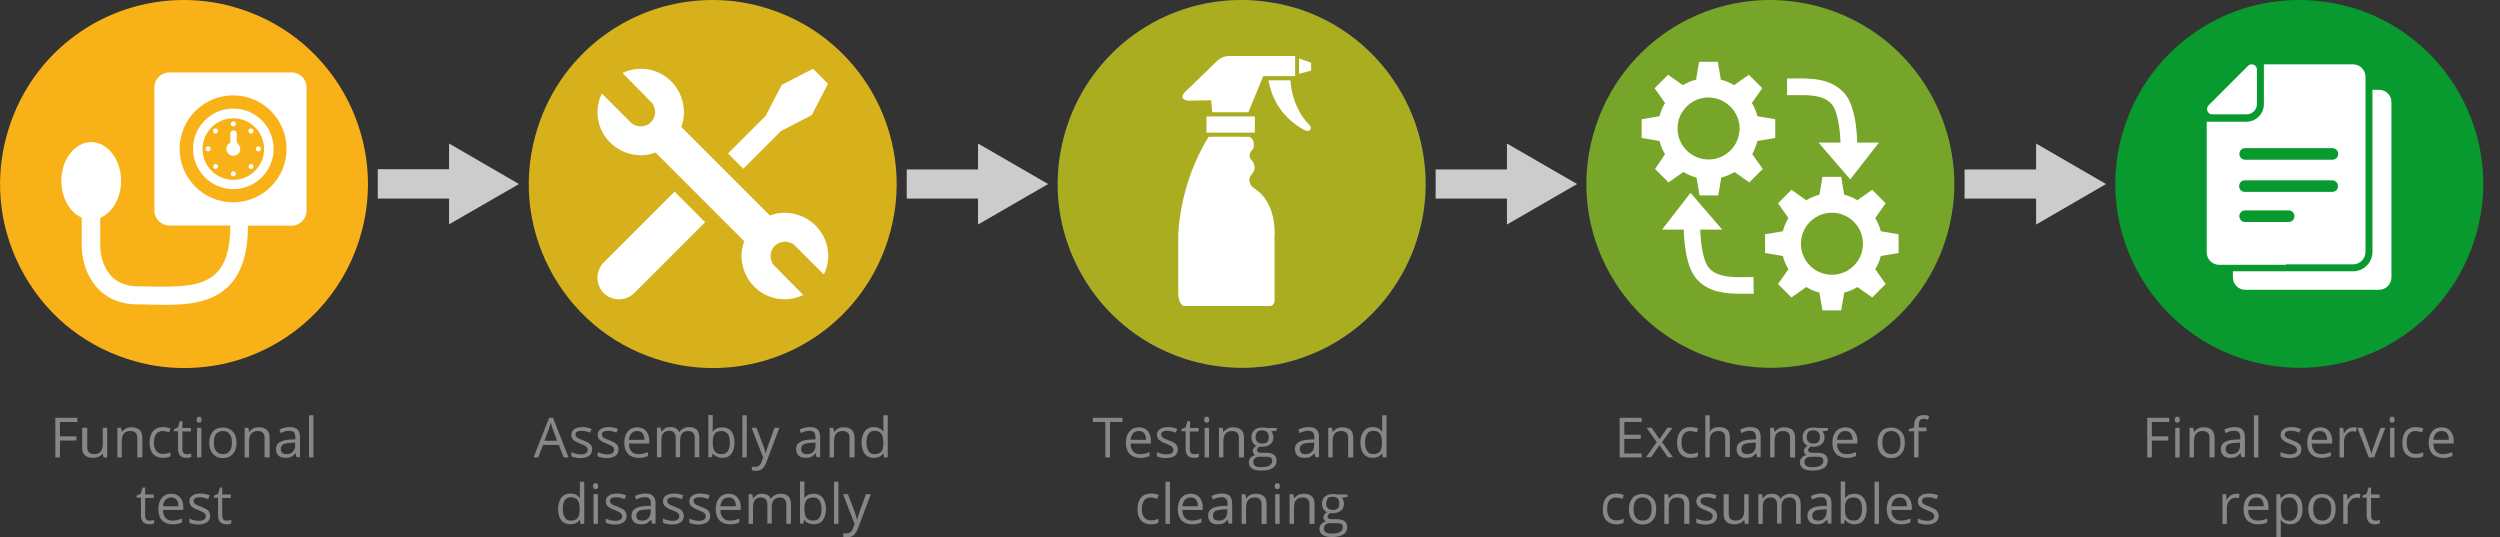 <?xml version="1.0" encoding="utf-8"?>
<!-- Generator: Adobe Illustrator 21.1.0, SVG Export Plug-In . SVG Version: 6.00 Build 0)  -->
<svg version="1.1" id="Ebene_1" xmlns="http://www.w3.org/2000/svg" xmlns:xlink="http://www.w3.org/1999/xlink" x="0px" y="0px"
	 viewBox="0 0 1080 232" style="enable-background:new 0 0 1080 232;" xml:space="preserve">
<rect x="0" y="0" width="1080" height="232" fill="#333333" stroke="none"/>
<style type="text/css">
	.st0{fill:#CCCCCC;}
	.st1{fill:#D6B11B;}
	.st2{enable-background:new    ;}
	.st3{fill:#878787;}
	.st4{fill:#FFFFFF;}
	.st5{fill:#F8B217;}
	.st6{fill:#284D98;}
	.st7{fill:#ABAD21;}
	.st8{fill:#77A529;}
	.st9{fill:#089A2F;}
</style>
<g>
	<path class="st0" d="M619.1,79.5h61.1H619.1z"/>
	<polygon class="st0" points="620.2,85.8 648.5,85.8 651,85.8 651,97 681.3,79.5 651,62 651,73.2 648.5,73.2 620.2,73.2 	"/>
	<path class="st0" d="M391.4,79.5h61.1H391.4z"/>
	<polygon class="st0" points="391.7,85.8 420,85.8 422.5,85.8 422.5,97 452.8,79.5 422.5,62 422.5,73.2 420,73.2 391.7,73.2 	"/>
	<path class="st0" d="M164,79.5h61.1H164z"/>
	<polygon class="st0" points="163.2,85.8 191.5,85.8 194,85.8 194,96.9 224.2,79.5 194,62 194,73.1 191.5,73.1 163.2,73.1 	"/>
	<g>
		<g>
			<path class="st1" d="M307.9,0c-34.6,0-65,22.1-75.6,55.1c-6.5,20.2-4.8,41.7,4.9,60.6s26.1,32.9,46.3,39.4
				c8,2.6,16.2,3.9,24.4,3.9c34.6,0,65-22.1,75.6-55.1c13.5-41.7-9.5-86.6-51.2-100C324.4,1.3,316.2,0,307.9,0"/>
		</g>
	</g>
	<g class="st2">
		<path class="st3" d="M243.5,197.6l-2.1-5.4h-6.8l-2.1,5.4h-2l6.7-17.1h1.7l6.7,17.1H243.5z M240.7,190.4l-2-5.3
			c-0.3-0.7-0.5-1.5-0.8-2.5c-0.2,0.7-0.4,1.6-0.7,2.5l-2,5.3H240.7z"/>
		<path class="st3" d="M255.8,194.1c0,1.2-0.4,2.1-1.3,2.8c-0.9,0.6-2.1,1-3.7,1c-1.7,0-3-0.3-4-0.8v-1.8c0.6,0.3,1.3,0.6,2,0.7
			c0.7,0.2,1.4,0.3,2,0.3c1,0,1.8-0.2,2.3-0.5s0.8-0.8,0.8-1.5c0-0.5-0.2-0.9-0.6-1.3s-1.3-0.8-2.5-1.3c-1.2-0.4-2-0.8-2.5-1.2
			c-0.5-0.3-0.9-0.7-1.1-1.1c-0.2-0.4-0.4-0.9-0.4-1.5c0-1,0.4-1.9,1.3-2.5c0.8-0.6,2-0.9,3.5-0.9c1.4,0,2.7,0.3,4,0.8l-0.7,1.6
			c-1.3-0.5-2.4-0.8-3.5-0.8c-0.9,0-1.6,0.1-2.1,0.4c-0.5,0.3-0.7,0.7-0.7,1.2c0,0.3,0.1,0.6,0.3,0.9c0.2,0.2,0.5,0.5,0.8,0.7
			c0.4,0.2,1.1,0.5,2.2,0.9c1.5,0.6,2.5,1.1,3.1,1.7C255.6,192.6,255.8,193.3,255.8,194.1z"/>
		<path class="st3" d="M267.2,194.1c0,1.2-0.4,2.1-1.3,2.8c-0.9,0.6-2.1,1-3.7,1c-1.7,0-3-0.3-4-0.8v-1.8c0.6,0.3,1.3,0.6,2,0.7
			c0.7,0.2,1.4,0.3,2,0.3c1,0,1.8-0.2,2.3-0.5s0.8-0.8,0.8-1.5c0-0.5-0.2-0.9-0.6-1.3s-1.3-0.8-2.5-1.3c-1.2-0.4-2-0.8-2.5-1.2
			c-0.5-0.3-0.9-0.7-1.1-1.1c-0.2-0.4-0.4-0.9-0.4-1.5c0-1,0.4-1.9,1.3-2.5c0.8-0.6,2-0.9,3.5-0.9c1.4,0,2.7,0.3,4,0.8l-0.7,1.6
			c-1.3-0.5-2.4-0.8-3.5-0.8c-0.9,0-1.6,0.1-2.1,0.4c-0.5,0.3-0.7,0.7-0.7,1.2c0,0.3,0.1,0.6,0.3,0.9c0.2,0.2,0.5,0.5,0.8,0.7
			c0.4,0.2,1.1,0.5,2.2,0.9c1.5,0.6,2.5,1.1,3.1,1.7C267,192.6,267.2,193.3,267.2,194.1z"/>
		<path class="st3" d="M275.8,197.8c-1.9,0-3.4-0.6-4.5-1.7c-1.1-1.2-1.6-2.8-1.6-4.8c0-2.1,0.5-3.7,1.5-4.9c1-1.2,2.4-1.8,4.1-1.8
			c1.6,0,2.9,0.5,3.8,1.6s1.4,2.4,1.4,4.2v1.2h-8.8c0,1.5,0.4,2.6,1.1,3.4c0.7,0.8,1.7,1.2,3,1.2c1.4,0,2.7-0.3,4.1-0.9v1.7
			c-0.7,0.3-1.3,0.5-1.9,0.6C277.4,197.8,276.7,197.8,275.8,197.8z M275.3,186.2c-1,0-1.8,0.3-2.5,1c-0.6,0.7-1,1.6-1.1,2.8h6.7
			c0-1.2-0.3-2.2-0.8-2.8C277.1,186.5,276.3,186.2,275.3,186.2z"/>
		<path class="st3" d="M300.1,197.6v-8.3c0-1-0.2-1.8-0.7-2.3s-1.1-0.8-2-0.8c-1.2,0-2.1,0.3-2.7,1c-0.6,0.7-0.9,1.8-0.9,3.2v7.1
			h-1.9v-8.3c0-1-0.2-1.8-0.7-2.3c-0.4-0.5-1.1-0.8-2-0.8c-1.2,0-2.1,0.4-2.7,1.1c-0.6,0.7-0.8,1.9-0.8,3.6v6.7h-1.9v-12.8h1.6
			l0.3,1.8h0.1c0.4-0.6,0.9-1.1,1.5-1.5s1.4-0.5,2.2-0.5c2,0,3.3,0.7,3.9,2.2h0.1c0.4-0.7,0.9-1.2,1.7-1.6s1.5-0.6,2.5-0.6
			c1.4,0,2.5,0.4,3.3,1.1c0.7,0.7,1.1,1.9,1.1,3.6v8.3H300.1z"/>
		<path class="st3" d="M312,184.6c1.7,0,3,0.6,3.9,1.7c0.9,1.1,1.4,2.8,1.4,4.9c0,2.1-0.5,3.7-1.4,4.9c-0.9,1.2-2.2,1.7-3.9,1.7
			c-0.8,0-1.6-0.2-2.3-0.5c-0.7-0.3-1.3-0.8-1.7-1.4h-0.1l-0.4,1.6H306v-18.2h1.9v4.4c0,1,0,1.9-0.1,2.7h0.1
			C308.9,185.2,310.2,184.6,312,184.6z M311.7,186.2c-1.3,0-2.3,0.4-2.9,1.1c-0.6,0.8-0.9,2-0.9,3.8s0.3,3.1,0.9,3.9
			c0.6,0.8,1.6,1.2,2.9,1.2c1.2,0,2.1-0.4,2.7-1.3s0.9-2.1,0.9-3.7c0-1.7-0.3-2.9-0.9-3.7S312.9,186.2,311.7,186.2z"/>
		<path class="st3" d="M322.6,197.6h-1.9v-18.2h1.9V197.6z"/>
		<path class="st3" d="M324.7,184.8h2.1l2.8,7.3c0.6,1.7,1,2.9,1.1,3.6h0.1c0.1-0.4,0.3-1.1,0.6-2c0.3-1,1.4-3.9,3.2-8.9h2.1
			l-5.5,14.6c-0.5,1.4-1.2,2.5-1.9,3.1c-0.7,0.6-1.6,0.9-2.7,0.9c-0.6,0-1.2-0.1-1.8-0.2v-1.6c0.4,0.1,0.9,0.1,1.4,0.1
			c1.3,0,2.3-0.7,2.8-2.2l0.7-1.8L324.7,184.8z"/>
		<path class="st3" d="M352.8,197.6l-0.4-1.8h-0.1c-0.6,0.8-1.3,1.3-1.9,1.6c-0.6,0.3-1.4,0.4-2.4,0.4c-1.3,0-2.3-0.3-3-1
			c-0.7-0.7-1.1-1.6-1.1-2.8c0-2.6,2.1-3.9,6.2-4.1l2.2-0.1v-0.8c0-1-0.2-1.7-0.6-2.2s-1.1-0.7-2.1-0.7c-1.1,0-2.3,0.3-3.6,1
			l-0.6-1.5c0.6-0.3,1.3-0.6,2.1-0.8c0.8-0.2,1.5-0.3,2.3-0.3c1.5,0,2.7,0.3,3.4,1c0.7,0.7,1.1,1.8,1.1,3.3v8.7H352.8z M348.5,196.2
			c1.2,0,2.2-0.3,2.8-1c0.7-0.7,1-1.6,1-2.8v-1.2l-1.9,0.1c-1.5,0.1-2.7,0.3-3.3,0.7c-0.7,0.4-1,1.1-1,2c0,0.7,0.2,1.2,0.6,1.6
			S347.7,196.2,348.5,196.2z"/>
		<path class="st3" d="M367,197.6v-8.3c0-1-0.2-1.8-0.7-2.3c-0.5-0.5-1.2-0.8-2.2-0.8c-1.3,0-2.3,0.4-2.9,1.1
			c-0.6,0.7-0.9,1.9-0.9,3.6v6.7h-1.9v-12.8h1.6l0.3,1.8h0.1c0.4-0.6,1-1.1,1.7-1.5s1.5-0.5,2.4-0.5c1.5,0,2.7,0.4,3.5,1.1
			c0.8,0.7,1.2,1.9,1.2,3.6v8.3H367z"/>
		<path class="st3" d="M381.6,195.9h-0.1c-0.9,1.3-2.2,1.9-4,1.9c-1.7,0-3-0.6-3.9-1.7c-0.9-1.1-1.4-2.8-1.4-4.9
			c0-2.1,0.5-3.7,1.4-4.9c0.9-1.2,2.2-1.8,3.9-1.8c1.7,0,3.1,0.6,4,1.9h0.2l-0.1-0.9l0-0.9v-5.2h1.9v18.2h-1.6L381.6,195.9z
			 M377.8,196.2c1.3,0,2.3-0.4,2.9-1.1c0.6-0.7,0.9-1.9,0.9-3.5v-0.4c0-1.8-0.3-3.1-0.9-3.9c-0.6-0.8-1.6-1.2-2.9-1.2
			c-1.1,0-2,0.4-2.6,1.3c-0.6,0.9-0.9,2.1-0.9,3.7c0,1.6,0.3,2.9,0.9,3.7C375.7,195.8,376.6,196.2,377.8,196.2z"/>
	</g>
	<g class="st2">
		<path class="st3" d="M250.5,224.6h-0.1c-0.9,1.3-2.2,1.9-4,1.9c-1.7,0-3-0.6-3.9-1.7s-1.4-2.8-1.4-4.9s0.5-3.7,1.4-4.9
			s2.2-1.8,3.9-1.8c1.7,0,3.1,0.6,4,1.9h0.2l-0.1-0.9l0-0.9v-5.2h1.9v18.2h-1.6L250.5,224.6z M246.6,224.9c1.3,0,2.3-0.4,2.9-1.1
			c0.6-0.7,0.9-1.9,0.9-3.5v-0.4c0-1.8-0.3-3.1-0.9-3.9c-0.6-0.8-1.6-1.2-2.9-1.2c-1.1,0-2,0.4-2.6,1.3c-0.6,0.9-0.9,2.1-0.9,3.7
			c0,1.6,0.3,2.9,0.9,3.7C244.6,224.5,245.4,224.9,246.6,224.9z"/>
		<path class="st3" d="M256.2,210c0-0.4,0.1-0.8,0.3-1c0.2-0.2,0.5-0.3,0.8-0.3c0.3,0,0.6,0.1,0.8,0.3s0.3,0.5,0.3,1s-0.1,0.8-0.3,1
			s-0.5,0.3-0.8,0.3c-0.3,0-0.6-0.1-0.8-0.3C256.4,210.8,256.2,210.5,256.2,210z M258.3,226.3h-1.9v-12.8h1.9V226.3z"/>
		<path class="st3" d="M270.7,222.8c0,1.2-0.4,2.1-1.3,2.8c-0.9,0.6-2.1,1-3.7,1c-1.7,0-3-0.3-4-0.8v-1.8c0.6,0.3,1.3,0.6,2,0.7
			c0.7,0.2,1.4,0.3,2,0.3c1,0,1.8-0.2,2.3-0.5c0.5-0.3,0.8-0.8,0.8-1.5c0-0.5-0.2-0.9-0.6-1.3c-0.4-0.4-1.3-0.8-2.5-1.3
			c-1.2-0.4-2-0.8-2.5-1.2c-0.5-0.3-0.9-0.7-1.1-1.1c-0.2-0.4-0.4-0.9-0.4-1.5c0-1,0.4-1.9,1.3-2.5c0.8-0.6,2-0.9,3.5-0.9
			c1.4,0,2.7,0.3,4,0.8l-0.7,1.6c-1.3-0.5-2.4-0.8-3.5-0.8c-0.9,0-1.6,0.1-2.1,0.4s-0.7,0.7-0.7,1.2c0,0.3,0.1,0.6,0.3,0.9
			c0.2,0.2,0.5,0.5,0.8,0.7c0.4,0.2,1.1,0.5,2.2,0.9c1.5,0.6,2.5,1.1,3.1,1.7C270.4,221.3,270.7,222,270.7,222.8z"/>
		<path class="st3" d="M281.7,226.3l-0.4-1.8h-0.1c-0.6,0.8-1.3,1.3-1.9,1.6c-0.6,0.3-1.4,0.4-2.4,0.4c-1.3,0-2.3-0.3-3-1
			c-0.7-0.7-1.1-1.6-1.1-2.8c0-2.6,2.1-3.9,6.2-4.1l2.2-0.1v-0.8c0-1-0.2-1.7-0.6-2.2s-1.1-0.7-2.1-0.7c-1.1,0-2.3,0.3-3.6,1
			l-0.6-1.5c0.6-0.3,1.3-0.6,2.1-0.8c0.8-0.2,1.5-0.3,2.3-0.3c1.5,0,2.7,0.3,3.4,1c0.7,0.7,1.1,1.8,1.1,3.3v8.7H281.7z M277.3,224.9
			c1.2,0,2.2-0.3,2.8-1s1-1.6,1-2.8V220l-1.9,0.1c-1.5,0.1-2.7,0.3-3.3,0.7c-0.7,0.4-1,1.1-1,2c0,0.7,0.2,1.2,0.6,1.6
			C276,224.7,276.6,224.9,277.3,224.9z"/>
		<path class="st3" d="M295.4,222.8c0,1.2-0.4,2.1-1.3,2.8c-0.9,0.6-2.1,1-3.7,1c-1.7,0-3-0.3-4-0.8v-1.8c0.6,0.3,1.3,0.6,2,0.7
			c0.7,0.2,1.4,0.3,2,0.3c1,0,1.8-0.2,2.3-0.5c0.5-0.3,0.8-0.8,0.8-1.5c0-0.5-0.2-0.9-0.6-1.3c-0.4-0.4-1.3-0.8-2.5-1.3
			c-1.2-0.4-2-0.8-2.5-1.2c-0.5-0.3-0.9-0.7-1.1-1.1c-0.2-0.4-0.4-0.9-0.4-1.5c0-1,0.4-1.9,1.3-2.5c0.8-0.6,2-0.9,3.5-0.9
			c1.4,0,2.7,0.3,4,0.8l-0.7,1.6c-1.3-0.5-2.4-0.8-3.5-0.8c-0.9,0-1.6,0.1-2.1,0.4s-0.7,0.7-0.7,1.2c0,0.3,0.1,0.6,0.3,0.9
			c0.2,0.2,0.5,0.5,0.8,0.7c0.4,0.2,1.1,0.5,2.2,0.9c1.5,0.6,2.5,1.1,3.1,1.7C295.1,221.3,295.4,222,295.4,222.8z"/>
		<path class="st3" d="M306.8,222.8c0,1.2-0.4,2.1-1.3,2.8c-0.9,0.6-2.1,1-3.7,1c-1.7,0-3-0.3-4-0.8v-1.8c0.6,0.3,1.3,0.6,2,0.7
			c0.7,0.2,1.4,0.3,2,0.3c1,0,1.8-0.2,2.3-0.5c0.5-0.3,0.8-0.8,0.8-1.5c0-0.5-0.2-0.9-0.6-1.3c-0.4-0.4-1.3-0.8-2.5-1.3
			c-1.2-0.4-2-0.8-2.5-1.2c-0.5-0.3-0.9-0.7-1.1-1.1c-0.2-0.4-0.4-0.9-0.4-1.5c0-1,0.4-1.9,1.3-2.5c0.8-0.6,2-0.9,3.5-0.9
			c1.4,0,2.7,0.3,4,0.8l-0.7,1.6c-1.3-0.5-2.4-0.8-3.5-0.8c-0.9,0-1.6,0.1-2.1,0.4s-0.7,0.7-0.7,1.2c0,0.3,0.1,0.6,0.3,0.9
			c0.2,0.2,0.5,0.5,0.8,0.7c0.4,0.2,1.1,0.5,2.2,0.9c1.5,0.6,2.5,1.1,3.1,1.7C306.5,221.3,306.8,222,306.8,222.8z"/>
		<path class="st3" d="M315.3,226.5c-1.9,0-3.4-0.6-4.5-1.7c-1.1-1.2-1.6-2.8-1.6-4.8c0-2.1,0.5-3.7,1.5-4.9s2.4-1.8,4.1-1.8
			c1.6,0,2.9,0.5,3.8,1.6c0.9,1.1,1.4,2.4,1.4,4.2v1.2h-8.8c0,1.5,0.4,2.6,1.1,3.4c0.7,0.8,1.7,1.2,3,1.2c1.4,0,2.7-0.3,4.1-0.9v1.7
			c-0.7,0.3-1.3,0.5-1.9,0.6C316.9,226.5,316.2,226.5,315.3,226.5z M314.8,214.9c-1,0-1.8,0.3-2.5,1c-0.6,0.7-1,1.6-1.1,2.8h6.7
			c0-1.2-0.3-2.2-0.8-2.8S315.8,214.9,314.8,214.9z"/>
		<path class="st3" d="M339.7,226.3V218c0-1-0.2-1.8-0.7-2.3c-0.4-0.5-1.1-0.8-2-0.8c-1.2,0-2.1,0.3-2.7,1s-0.9,1.8-0.9,3.2v7.1
			h-1.9V218c0-1-0.2-1.8-0.7-2.3c-0.4-0.5-1.1-0.8-2-0.8c-1.2,0-2.1,0.4-2.7,1.1c-0.6,0.7-0.8,1.9-0.8,3.6v6.7h-1.9v-12.8h1.6
			l0.3,1.8h0.1c0.4-0.6,0.9-1.1,1.5-1.5c0.7-0.4,1.4-0.5,2.2-0.5c2,0,3.3,0.7,3.9,2.2h0.1c0.4-0.7,0.9-1.2,1.7-1.6
			c0.7-0.4,1.5-0.6,2.5-0.6c1.4,0,2.5,0.4,3.3,1.1c0.7,0.7,1.1,1.9,1.1,3.6v8.3H339.7z"/>
		<path class="st3" d="M351.5,213.3c1.7,0,3,0.6,3.9,1.7c0.9,1.1,1.4,2.8,1.4,4.9s-0.5,3.7-1.4,4.9c-0.9,1.2-2.2,1.7-3.9,1.7
			c-0.8,0-1.6-0.2-2.3-0.5s-1.3-0.8-1.7-1.4h-0.1l-0.4,1.6h-1.4v-18.2h1.9v4.4c0,1,0,1.9-0.1,2.7h0.1
			C348.4,213.9,349.8,213.3,351.5,213.3z M351.3,214.9c-1.3,0-2.3,0.4-2.9,1.1c-0.6,0.8-0.9,2-0.9,3.8s0.3,3.1,0.9,3.9
			c0.6,0.8,1.6,1.2,2.9,1.2c1.2,0,2.1-0.4,2.7-1.3s0.9-2.1,0.9-3.7c0-1.7-0.3-2.9-0.9-3.7C353.4,215.3,352.5,214.9,351.3,214.9z"/>
		<path class="st3" d="M362.2,226.3h-1.9v-18.2h1.9V226.3z"/>
		<path class="st3" d="M364.2,213.5h2.1l2.8,7.3c0.6,1.7,1,2.9,1.1,3.6h0.1c0.1-0.4,0.3-1.1,0.6-2c0.3-1,1.4-3.9,3.2-8.9h2.1
			l-5.5,14.6c-0.5,1.4-1.2,2.5-1.9,3.1c-0.7,0.6-1.6,0.9-2.7,0.9c-0.6,0-1.2-0.1-1.8-0.2v-1.6c0.4,0.1,0.9,0.1,1.4,0.1
			c1.3,0,2.3-0.7,2.8-2.2l0.7-1.8L364.2,213.5z"/>
	</g>
	<g>
		<g>
			<path class="st4" d="M260.8,113.4c-3.6,3.7-3.6,9.5,0,13.2c1.8,1.8,4.2,2.7,6.6,2.7s4.8-0.9,6.6-2.7L304.6,96l-13.2-13.2
				L260.8,113.4z"/>
		</g>
		<path class="st4" d="M337.4,56.6l13.3-6.9l7-13.5l-6.5-6.5l-13.5,7L330.8,50l-16.3,16.3l6.6,6.6L337.4,56.6z"/>
		<path class="st4" d="M340.3,92l-1.2-0.1c-2.3,0-4.4,0.4-6.5,1.2l-38.3-38.3c0.8-2,1.2-4.2,1.2-6.5l-0.1-1.2
			c-0.7-9.7-8.7-17.4-18.5-17.4c-2.9,0-5.6,0.7-8,1.8L281.2,44c0.7,0.6,1.1,1.4,1.4,2.2c0.8,2.2,0.4,4.8-1.4,6.6
			c-1.2,1.2-2.8,1.8-4.4,1.8c-0.8,0-1.5-0.2-2.2-0.4c-0.8-0.3-1.6-0.7-2.2-1.4L260,40.4c-1.2,2.4-1.9,5.1-1.9,8
			c0,9.9,7.7,17.9,17.4,18.6l1.3,0.1c2.3,0,4.4-0.5,6.4-1.2l38.3,38.3c-0.7,2-1.2,4.2-1.2,6.4l0.1,1.3c0.7,9.7,8.7,17.4,18.6,17.4
			c2.9,0,5.6-0.7,8-1.9L334.7,115c-0.7-0.6-1.1-1.4-1.4-2.2c-0.8-2.2-0.4-4.8,1.4-6.6c1.2-1.2,2.8-1.8,4.4-1.8
			c0.7,0,1.5,0.2,2.2,0.4c0.8,0.3,1.6,0.7,2.2,1.4l12.4,12.4c1.2-2.4,1.9-5.1,1.9-8C357.8,100.7,350.1,92.7,340.3,92L340.3,92z"/>
	</g>
	<path class="st0" d="M848.7,79.5h61.1H848.7z"/>
	<polygon class="st0" points="848.7,85.8 877,85.8 879.6,85.8 879.6,97 909.8,79.5 879.6,62 879.6,73.2 877,73.2 848.7,73.2 	"/>
	<g class="st2">
		<path class="st3" d="M25.9,197.6h-2v-17.1h9.5v1.8h-7.5v6.2h7.1v1.8h-7.1V197.6z"/>
		<path class="st3" d="M37.7,184.8v8.3c0,1,0.2,1.8,0.7,2.3c0.5,0.5,1.2,0.8,2.2,0.8c1.3,0,2.3-0.4,2.9-1.1c0.6-0.7,0.9-1.9,0.9-3.6
			v-6.7h1.9v12.8h-1.6l-0.3-1.7h-0.1c-0.4,0.6-0.9,1.1-1.7,1.4c-0.7,0.3-1.5,0.5-2.4,0.5c-1.6,0-2.7-0.4-3.5-1.1
			c-0.8-0.7-1.2-1.9-1.2-3.5v-8.4H37.7z"/>
		<path class="st3" d="M59.3,197.6v-8.3c0-1-0.2-1.8-0.7-2.3c-0.5-0.5-1.2-0.8-2.2-0.8c-1.3,0-2.3,0.4-2.9,1.1
			c-0.6,0.7-0.9,1.9-0.9,3.6v6.7h-1.9v-12.8h1.6l0.3,1.8h0.1c0.4-0.6,1-1.1,1.7-1.5s1.5-0.5,2.4-0.5c1.5,0,2.7,0.4,3.5,1.1
			c0.8,0.7,1.2,1.9,1.2,3.6v8.3H59.3z"/>
		<path class="st3" d="M70.4,197.8c-1.9,0-3.3-0.6-4.3-1.7c-1-1.1-1.5-2.8-1.5-4.8c0-2.1,0.5-3.8,1.5-5c1-1.2,2.5-1.8,4.4-1.8
			c0.6,0,1.2,0.1,1.8,0.2c0.6,0.1,1.1,0.3,1.4,0.5l-0.6,1.6c-0.4-0.2-0.9-0.3-1.4-0.4c-0.5-0.1-1-0.2-1.3-0.2c-2.6,0-3.9,1.7-3.9,5
			c0,1.6,0.3,2.8,1,3.6c0.6,0.8,1.6,1.3,2.8,1.3c1.1,0,2.2-0.2,3.3-0.7v1.7C72.7,197.6,71.7,197.8,70.4,197.8z"/>
		<path class="st3" d="M80.8,196.2c0.3,0,0.7,0,1-0.1s0.6-0.1,0.8-0.2v1.5c-0.2,0.1-0.5,0.2-0.9,0.3c-0.4,0.1-0.8,0.1-1.1,0.1
			c-2.5,0-3.7-1.3-3.7-3.9v-7.6h-1.8v-0.9l1.8-0.8l0.8-2.7h1.1v3h3.7v1.5h-3.7v7.5c0,0.8,0.2,1.4,0.5,1.8S80.1,196.2,80.8,196.2z"/>
		<path class="st3" d="M84.9,181.3c0-0.4,0.1-0.8,0.3-1c0.2-0.2,0.5-0.3,0.8-0.3c0.3,0,0.6,0.1,0.8,0.3c0.2,0.2,0.3,0.5,0.3,1
			s-0.1,0.8-0.3,1c-0.2,0.2-0.5,0.3-0.8,0.3c-0.3,0-0.6-0.1-0.8-0.3C85,182.1,84.9,181.8,84.9,181.3z M87,197.6h-1.9v-12.8H87V197.6
			z"/>
		<path class="st3" d="M102.2,191.2c0,2.1-0.5,3.7-1.6,4.9c-1.1,1.2-2.5,1.8-4.4,1.8c-1.1,0-2.2-0.3-3-0.8s-1.6-1.3-2.1-2.3
			s-0.7-2.2-0.7-3.5c0-2.1,0.5-3.7,1.6-4.9c1-1.2,2.5-1.7,4.3-1.7c1.8,0,3.2,0.6,4.3,1.8C101.6,187.5,102.2,189.2,102.2,191.2z
			 M92.4,191.2c0,1.6,0.3,2.9,1,3.7c0.7,0.9,1.6,1.3,2.9,1.3s2.2-0.4,2.9-1.3c0.7-0.9,1-2.1,1-3.7c0-1.6-0.3-2.9-1-3.7
			c-0.7-0.8-1.6-1.3-2.9-1.3c-1.3,0-2.2,0.4-2.9,1.2S92.4,189.5,92.4,191.2z"/>
		<path class="st3" d="M114.3,197.6v-8.3c0-1-0.2-1.8-0.7-2.3c-0.5-0.5-1.2-0.8-2.2-0.8c-1.3,0-2.3,0.4-2.9,1.1
			c-0.6,0.7-0.9,1.9-0.9,3.6v6.7h-1.9v-12.8h1.6l0.3,1.8h0.1c0.4-0.6,1-1.1,1.7-1.5s1.5-0.5,2.4-0.5c1.5,0,2.7,0.4,3.5,1.1
			c0.8,0.7,1.2,1.9,1.2,3.6v8.3H114.3z"/>
		<path class="st3" d="M128.1,197.6l-0.4-1.8h-0.1c-0.6,0.8-1.3,1.3-1.9,1.6c-0.6,0.3-1.4,0.4-2.4,0.4c-1.3,0-2.3-0.3-3-1
			c-0.7-0.7-1.1-1.6-1.1-2.8c0-2.6,2.1-3.9,6.2-4.1l2.2-0.1v-0.8c0-1-0.2-1.7-0.6-2.2s-1.1-0.7-2.1-0.7c-1.1,0-2.3,0.3-3.6,1
			l-0.6-1.5c0.6-0.3,1.3-0.6,2.1-0.8c0.8-0.2,1.5-0.3,2.3-0.3c1.5,0,2.7,0.3,3.4,1c0.7,0.7,1.1,1.8,1.1,3.3v8.7H128.1z M123.7,196.2
			c1.2,0,2.2-0.3,2.8-1c0.7-0.7,1-1.6,1-2.8v-1.2l-1.9,0.1c-1.5,0.1-2.7,0.3-3.3,0.7c-0.7,0.4-1,1.1-1,2c0,0.7,0.2,1.2,0.6,1.6
			S122.9,196.2,123.7,196.2z"/>
		<path class="st3" d="M135.4,197.6h-1.9v-18.2h1.9V197.6z"/>
	</g>
	<g class="st2">
		<path class="st3" d="M64.8,224.9c0.3,0,0.7,0,1-0.1c0.3,0,0.6-0.1,0.8-0.2v1.5c-0.2,0.1-0.5,0.2-0.9,0.3c-0.4,0.1-0.8,0.1-1.1,0.1
			c-2.5,0-3.7-1.3-3.7-3.9V215H59v-0.9l1.8-0.8l0.8-2.7h1.1v3h3.7v1.5h-3.7v7.5c0,0.8,0.2,1.4,0.5,1.8S64.2,224.9,64.8,224.9z"/>
		<path class="st3" d="M74.5,226.5c-1.9,0-3.4-0.6-4.5-1.7c-1.1-1.2-1.6-2.8-1.6-4.8c0-2.1,0.5-3.7,1.5-4.9s2.4-1.8,4.1-1.8
			c1.6,0,2.9,0.5,3.8,1.6c0.9,1.1,1.4,2.4,1.4,4.2v1.2h-8.8c0,1.5,0.4,2.6,1.1,3.4c0.7,0.8,1.7,1.2,3,1.2c1.4,0,2.7-0.3,4.1-0.9v1.7
			c-0.7,0.3-1.3,0.5-1.9,0.6C76.1,226.5,75.4,226.5,74.5,226.5z M74,214.9c-1,0-1.8,0.3-2.5,1c-0.6,0.7-1,1.6-1.1,2.8h6.7
			c0-1.2-0.3-2.2-0.8-2.8S75,214.9,74,214.9z"/>
		<path class="st3" d="M90.8,222.8c0,1.2-0.4,2.1-1.3,2.8c-0.9,0.6-2.1,1-3.7,1c-1.7,0-3-0.3-4-0.8v-1.8c0.6,0.3,1.3,0.6,2,0.7
			c0.7,0.2,1.4,0.3,2,0.3c1,0,1.8-0.2,2.3-0.5c0.5-0.3,0.8-0.8,0.8-1.5c0-0.5-0.2-0.9-0.6-1.3c-0.4-0.4-1.3-0.8-2.5-1.3
			c-1.2-0.4-2-0.8-2.5-1.2c-0.5-0.3-0.9-0.7-1.1-1.1c-0.2-0.4-0.4-0.9-0.4-1.5c0-1,0.4-1.9,1.3-2.5c0.8-0.6,2-0.9,3.5-0.9
			c1.4,0,2.7,0.3,4,0.8l-0.7,1.6c-1.3-0.5-2.4-0.8-3.5-0.8c-0.9,0-1.6,0.1-2.1,0.4s-0.7,0.7-0.7,1.2c0,0.3,0.1,0.6,0.3,0.9
			c0.2,0.2,0.5,0.5,0.8,0.7c0.4,0.2,1.1,0.5,2.2,0.9c1.5,0.6,2.5,1.1,3.1,1.7C90.5,221.3,90.8,222,90.8,222.8z"/>
		<path class="st3" d="M98.1,224.9c0.3,0,0.7,0,1-0.1c0.3,0,0.6-0.1,0.8-0.2v1.5c-0.2,0.1-0.5,0.2-0.9,0.3c-0.4,0.1-0.8,0.1-1.1,0.1
			c-2.5,0-3.7-1.3-3.7-3.9V215h-1.8v-0.9l1.8-0.8l0.8-2.7H96v3h3.7v1.5H96v7.5c0,0.8,0.2,1.4,0.5,1.8S97.4,224.9,98.1,224.9z"/>
	</g>
	<g>
		<g>
			<path class="st5" d="M79.5,0c-34.6,0-65,22.1-75.6,55.1c-6.5,20.2-4.8,41.7,4.9,60.6s26.1,32.9,46.3,39.4
				c8,2.6,16.2,3.9,24.4,3.9c34.6,0,65-22.1,75.6-55.1c13.5-41.7-9.5-86.6-51.2-100C96,1.3,87.7,0,79.5,0"/>
		</g>
	</g>
	<g>
		<path class="st4" d="M73.1,31.3c-3.5,0-6.4,2.9-6.4,6.4V91c0,3.5,2.9,6.4,6.4,6.4h26.4c0,9.9-2,16.7-6.2,20.7
			c-6.1,6-16.6,5.8-27.8,5.7c-1.9-0.1-3.9-0.1-5.8-0.1c-15.9,0-16.4-15.7-16.4-17.4V94.1c5.2-2.1,9-8.5,9-16
			c0-9.2-5.8-16.7-12.9-16.7s-12.9,7.5-12.9,16.7c0,7.4,3.7,13.7,8.8,15.9v12.3c0,8.7,5.1,25.2,24.3,25.2c1.9,0,3.8,0,5.7,0.1
			c1.9,0,3.9,0.1,5.8,0.1c10.3,0,20.4-1,27.5-7.9c5.7-5.6,8.5-14.2,8.5-26.3H126c3.5,0,6.4-2.9,6.4-6.4V37.7c0-3.5-2.9-6.4-6.4-6.4
			C126,31.3,73.1,31.3,73.1,31.3z M100.7,87.4c-12.8,0-23.1-10.4-23.1-23.1c0-12.8,10.4-23.1,23.1-23.1c12.8,0,23.1,10.4,23.1,23.1
			C123.8,77,113.5,87.4,100.7,87.4L100.7,87.4z"/>
		<path class="st4" d="M100.8,46.9c-9.6,0-17.4,7.8-17.4,17.4s7.8,17.4,17.4,17.4s17.4-7.8,17.4-17.4
			C118.2,54.7,110.4,46.9,100.8,46.9L100.8,46.9z M100.8,77.7c-7.4,0-13.3-6-13.3-13.3c0-7.4,6-13.3,13.3-13.3
			c7.4,0,13.3,6,13.3,13.3C114.1,71.7,108.1,77.7,100.8,77.7L100.8,77.7z"/>
		<path class="st4" d="M109.5,56.6c0,0.6-0.5,1.1-1.1,1.1s-1.1-0.5-1.1-1.1s0.5-1.1,1.1-1.1S109.5,56,109.5,56.6L109.5,56.6z"/>
		<path class="st4" d="M92.4,71.2c-0.4,0.4-0.4,1.1,0,1.5s1.1,0.4,1.5,0s0.4-1.1,0-1.5C93.5,70.7,92.8,70.7,92.4,71.2L92.4,71.2z"/>
		<path class="st4" d="M112.7,64.3c0,0.6-0.5,1.1-1.1,1.1s-1.1-0.5-1.1-1.1s0.5-1.1,1.1-1.1C112.2,63.2,112.7,63.7,112.7,64.3
			L112.7,64.3z"/>
		<path class="st4" d="M91,64.3c0,0.6-0.5,1.1-1.1,1.1s-1.1-0.5-1.1-1.1s0.5-1.1,1.1-1.1C90.6,63.2,91,63.7,91,64.3L91,64.3z"/>
		<path class="st4" d="M107.7,71.2c-0.4,0.4-0.4,1.1,0,1.5s1.1,0.4,1.5,0s0.4-1.1,0-1.5C108.8,70.7,108.1,70.7,107.7,71.2
			L107.7,71.2z"/>
		<path class="st4" d="M94.2,56.6c0,0.6-0.5,1.1-1.1,1.1S92,57.2,92,56.6s0.5-1.1,1.1-1.1S94.2,56,94.2,56.6L94.2,56.6z"/>
		<path class="st4" d="M102.3,61.7v-4c0-0.8-0.6-1.4-1.4-1.4c-0.7,0-1.4,0.6-1.4,1.4v4c-1.2,0.5-1.7,1.5-1.7,2.6c0,1.6,1.3,3,3,3
			c1.6,0,3-1.3,3-3C103.8,63.2,103.1,62.2,102.3,61.7L102.3,61.7z"/>
		<path class="st4" d="M101.9,53.5c0,0.6-0.5,1.1-1.1,1.1s-1.1-0.5-1.1-1.1s0.5-1.1,1.1-1.1C101.4,52.3,101.9,52.8,101.9,53.5
			L101.9,53.5z"/>
		<path class="st4" d="M101.9,75.1c0,0.6-0.5,1.1-1.1,1.1s-1.1-0.5-1.1-1.1s0.5-1.1,1.1-1.1S101.9,74.5,101.9,75.1L101.9,75.1z"/>
	</g>
	<g>
		<g class="st2">
			<path class="st3" d="M479.5,197.6h-2v-15.3h-5.4v-1.8h12.8v1.8h-5.4V197.6z"/>
			<path class="st3" d="M492.5,197.8c-1.9,0-3.4-0.6-4.5-1.7c-1.1-1.2-1.6-2.8-1.6-4.8c0-2.1,0.5-3.7,1.5-4.9c1-1.2,2.4-1.8,4.1-1.8
				c1.6,0,2.9,0.5,3.8,1.6s1.4,2.4,1.4,4.2v1.2h-8.8c0,1.5,0.4,2.6,1.1,3.4c0.7,0.8,1.7,1.2,3,1.2c1.4,0,2.7-0.3,4.1-0.9v1.7
				c-0.7,0.3-1.3,0.5-1.9,0.6C494.1,197.8,493.4,197.8,492.5,197.8z M492,186.2c-1,0-1.8,0.3-2.5,1c-0.6,0.7-1,1.6-1.1,2.8h6.7
				c0-1.2-0.3-2.2-0.8-2.8C493.8,186.5,493,186.2,492,186.2z"/>
			<path class="st3" d="M508.8,194.1c0,1.2-0.4,2.1-1.3,2.8c-0.9,0.6-2.1,1-3.7,1c-1.7,0-3-0.3-4-0.8v-1.8c0.6,0.3,1.3,0.6,2,0.7
				c0.7,0.2,1.4,0.3,2,0.3c1,0,1.8-0.2,2.3-0.5s0.8-0.8,0.8-1.5c0-0.5-0.2-0.9-0.6-1.3s-1.3-0.8-2.5-1.3c-1.2-0.4-2-0.8-2.5-1.2
				c-0.5-0.3-0.9-0.7-1.1-1.1c-0.2-0.4-0.4-0.9-0.4-1.5c0-1,0.4-1.9,1.3-2.5c0.8-0.6,2-0.9,3.5-0.9c1.4,0,2.7,0.3,4,0.8l-0.7,1.6
				c-1.3-0.5-2.4-0.8-3.5-0.8c-0.9,0-1.6,0.1-2.1,0.4c-0.5,0.3-0.7,0.7-0.7,1.2c0,0.3,0.1,0.6,0.3,0.9c0.2,0.2,0.5,0.5,0.8,0.7
				c0.4,0.2,1.1,0.5,2.2,0.9c1.5,0.6,2.5,1.1,3.1,1.7C508.5,192.6,508.8,193.3,508.8,194.1z"/>
			<path class="st3" d="M516.1,196.2c0.3,0,0.7,0,1-0.1s0.6-0.1,0.8-0.2v1.5c-0.2,0.1-0.5,0.2-0.9,0.3c-0.4,0.1-0.8,0.1-1.1,0.1
				c-2.5,0-3.7-1.3-3.7-3.9v-7.6h-1.8v-0.9l1.8-0.8l0.8-2.7h1.1v3h3.7v1.5H514v7.5c0,0.8,0.2,1.4,0.5,1.8S515.4,196.2,516.1,196.2z"
				/>
			<path class="st3" d="M520.2,181.3c0-0.4,0.1-0.8,0.3-1c0.2-0.2,0.5-0.3,0.8-0.3c0.3,0,0.6,0.1,0.8,0.3c0.2,0.2,0.3,0.5,0.3,1
				s-0.1,0.8-0.3,1c-0.2,0.2-0.5,0.3-0.8,0.3c-0.3,0-0.6-0.1-0.8-0.3C520.3,182.1,520.2,181.8,520.2,181.3z M522.3,197.6h-1.9v-12.8
				h1.9V197.6z"/>
			<path class="st3" d="M535.2,197.6v-8.3c0-1-0.2-1.8-0.7-2.3c-0.5-0.5-1.2-0.8-2.2-0.8c-1.3,0-2.3,0.4-2.9,1.1
				c-0.6,0.7-0.9,1.9-0.9,3.6v6.7h-1.9v-12.8h1.6l0.3,1.8h0.1c0.4-0.6,1-1.1,1.7-1.5s1.5-0.5,2.4-0.5c1.5,0,2.7,0.4,3.5,1.1
				c0.8,0.7,1.2,1.9,1.2,3.6v8.3H535.2z"/>
			<path class="st3" d="M551.6,184.8v1.2l-2.4,0.3c0.2,0.3,0.4,0.6,0.6,1.1c0.2,0.4,0.3,0.9,0.3,1.5c0,1.3-0.4,2.3-1.3,3
				c-0.9,0.7-2,1.1-3.5,1.1c-0.4,0-0.7,0-1.1-0.1c-0.8,0.4-1.2,1-1.2,1.6c0,0.4,0.1,0.6,0.4,0.8c0.3,0.2,0.8,0.3,1.5,0.3h2.3
				c1.4,0,2.4,0.3,3.2,0.9c0.7,0.6,1.1,1.4,1.1,2.5c0,1.4-0.6,2.5-1.7,3.2c-1.1,0.7-2.8,1.1-5,1.1c-1.7,0-3-0.3-3.9-0.9
				c-0.9-0.6-1.4-1.5-1.4-2.6c0-0.8,0.2-1.5,0.7-2c0.5-0.6,1.2-1,2.1-1.2c-0.3-0.1-0.6-0.4-0.8-0.7c-0.2-0.3-0.3-0.7-0.3-1.1
				c0-0.5,0.1-0.9,0.4-1.2c0.2-0.4,0.6-0.7,1.2-1c-0.7-0.3-1.2-0.7-1.6-1.4c-0.4-0.7-0.6-1.4-0.6-2.2c0-1.4,0.4-2.5,1.3-3.2
				c0.8-0.8,2-1.1,3.6-1.1c0.7,0,1.3,0.1,1.8,0.2H551.6z M541.4,199.7c0,0.7,0.3,1.2,0.9,1.6c0.6,0.4,1.4,0.5,2.5,0.5
				c1.6,0,2.8-0.2,3.6-0.7s1.2-1.1,1.2-2c0-0.7-0.2-1.2-0.6-1.4c-0.4-0.3-1.2-0.4-2.4-0.4h-2.3c-0.9,0-1.6,0.2-2.1,0.6
				C541.6,198.4,541.4,199,541.4,199.7z M542.4,188.9c0,0.9,0.3,1.6,0.8,2c0.5,0.5,1.2,0.7,2.1,0.7c1.9,0,2.8-0.9,2.8-2.8
				c0-1.9-1-2.9-2.9-2.9c-0.9,0-1.6,0.2-2.1,0.7C542.7,187.2,542.4,187.9,542.4,188.9z"/>
			<path class="st3" d="M568.3,197.6l-0.4-1.8h-0.1c-0.6,0.8-1.3,1.3-1.9,1.6c-0.6,0.3-1.4,0.4-2.4,0.4c-1.3,0-2.3-0.3-3-1
				c-0.7-0.7-1.1-1.6-1.1-2.8c0-2.6,2.1-3.9,6.2-4.1l2.2-0.1v-0.8c0-1-0.2-1.7-0.6-2.2s-1.1-0.7-2.1-0.7c-1.1,0-2.3,0.3-3.6,1
				l-0.6-1.5c0.6-0.3,1.3-0.6,2.1-0.8c0.8-0.2,1.5-0.3,2.3-0.3c1.5,0,2.7,0.3,3.4,1c0.7,0.7,1.1,1.8,1.1,3.3v8.7H568.3z
				 M563.9,196.2c1.2,0,2.2-0.3,2.8-1c0.7-0.7,1-1.6,1-2.8v-1.2l-1.9,0.1c-1.5,0.1-2.7,0.3-3.3,0.7s-1,1.1-1,2
				c0,0.7,0.2,1.2,0.6,1.6S563.1,196.2,563.9,196.2z"/>
			<path class="st3" d="M582.4,197.6v-8.3c0-1-0.2-1.8-0.7-2.3s-1.2-0.8-2.2-0.8c-1.3,0-2.3,0.4-2.9,1.1c-0.6,0.7-0.9,1.9-0.9,3.6
				v6.7h-1.9v-12.8h1.6l0.3,1.8h0.1c0.4-0.6,1-1.1,1.7-1.5s1.5-0.5,2.4-0.5c1.5,0,2.7,0.4,3.5,1.1c0.8,0.7,1.2,1.9,1.2,3.6v8.3
				H582.4z"/>
			<path class="st3" d="M597.1,195.9H597c-0.9,1.3-2.2,1.9-4,1.9c-1.7,0-3-0.6-3.9-1.7c-0.9-1.1-1.4-2.8-1.4-4.9
				c0-2.1,0.5-3.7,1.4-4.9c0.9-1.2,2.2-1.8,3.9-1.8c1.7,0,3.1,0.6,4,1.9h0.2l-0.1-0.9l0-0.9v-5.2h1.9v18.2h-1.6L597.1,195.9z
				 M593.2,196.2c1.3,0,2.3-0.4,2.9-1.1c0.6-0.7,0.9-1.9,0.9-3.5v-0.4c0-1.8-0.3-3.1-0.9-3.9c-0.6-0.8-1.6-1.2-2.9-1.2
				c-1.1,0-2,0.4-2.6,1.3c-0.6,0.9-0.9,2.1-0.9,3.7c0,1.6,0.3,2.9,0.9,3.7C591.1,195.8,592,196.2,593.2,196.2z"/>
		</g>
		<g class="st2">
			<path class="st3" d="M497.2,226.5c-1.9,0-3.3-0.6-4.3-1.7c-1-1.1-1.5-2.8-1.5-4.8c0-2.1,0.5-3.8,1.5-5c1-1.2,2.5-1.8,4.4-1.8
				c0.6,0,1.2,0.1,1.8,0.2c0.6,0.1,1.1,0.3,1.4,0.5l-0.6,1.6c-0.4-0.2-0.9-0.3-1.4-0.4c-0.5-0.1-1-0.2-1.3-0.2c-2.6,0-3.9,1.7-3.9,5
				c0,1.6,0.3,2.8,1,3.6s1.6,1.3,2.8,1.3c1.1,0,2.2-0.2,3.3-0.7v1.7C499.6,226.3,498.5,226.5,497.2,226.5z"/>
			<path class="st3" d="M505.4,226.3h-1.9v-18.2h1.9V226.3z"/>
			<path class="st3" d="M514.9,226.5c-1.9,0-3.4-0.6-4.5-1.7c-1.1-1.2-1.6-2.8-1.6-4.8c0-2.1,0.5-3.7,1.5-4.9c1-1.2,2.4-1.8,4.1-1.8
				c1.6,0,2.9,0.5,3.8,1.6c0.9,1.1,1.4,2.4,1.4,4.2v1.2h-8.8c0,1.5,0.4,2.6,1.1,3.4c0.7,0.8,1.7,1.2,3,1.2c1.4,0,2.7-0.3,4.1-0.9
				v1.7c-0.7,0.3-1.3,0.5-1.9,0.6C516.5,226.5,515.8,226.5,514.9,226.5z M514.4,214.9c-1,0-1.8,0.3-2.5,1c-0.6,0.7-1,1.6-1.1,2.8
				h6.7c0-1.2-0.3-2.2-0.8-2.8C516.2,215.2,515.4,214.9,514.4,214.9z"/>
			<path class="st3" d="M530.8,226.3l-0.4-1.8h-0.1c-0.6,0.8-1.3,1.3-1.9,1.6c-0.6,0.3-1.4,0.4-2.4,0.4c-1.3,0-2.3-0.3-3-1
				s-1.1-1.6-1.1-2.8c0-2.6,2.1-3.9,6.2-4.1l2.2-0.1v-0.8c0-1-0.2-1.7-0.6-2.2s-1.1-0.7-2.1-0.7c-1.1,0-2.3,0.3-3.6,1l-0.6-1.5
				c0.6-0.3,1.3-0.6,2.1-0.8c0.8-0.2,1.5-0.3,2.3-0.3c1.5,0,2.7,0.3,3.4,1s1.1,1.8,1.1,3.3v8.7H530.8z M526.4,224.9
				c1.2,0,2.2-0.3,2.8-1s1-1.6,1-2.8V220l-1.9,0.1c-1.5,0.1-2.7,0.3-3.3,0.7c-0.7,0.4-1,1.1-1,2c0,0.7,0.2,1.2,0.6,1.6
				C525.1,224.7,525.7,224.9,526.4,224.9z"/>
			<path class="st3" d="M545,226.3V218c0-1-0.2-1.8-0.7-2.3c-0.5-0.5-1.2-0.8-2.2-0.8c-1.3,0-2.3,0.4-2.9,1.1s-0.9,1.9-0.9,3.6v6.7
				h-1.9v-12.8h1.6l0.3,1.8h0.1c0.4-0.6,1-1.1,1.7-1.5c0.7-0.3,1.5-0.5,2.4-0.5c1.5,0,2.7,0.4,3.5,1.1s1.2,1.9,1.2,3.6v8.3H545z"/>
			<path class="st3" d="M550.7,210c0-0.4,0.1-0.8,0.3-1c0.2-0.2,0.5-0.3,0.8-0.3c0.3,0,0.6,0.1,0.8,0.3s0.3,0.5,0.3,1
				s-0.1,0.8-0.3,1s-0.5,0.3-0.8,0.3c-0.3,0-0.6-0.1-0.8-0.3S550.7,210.5,550.7,210z M552.8,226.3h-1.9v-12.8h1.9V226.3z"/>
			<path class="st3" d="M565.7,226.3V218c0-1-0.2-1.8-0.7-2.3c-0.5-0.5-1.2-0.8-2.2-0.8c-1.3,0-2.3,0.4-2.9,1.1
				c-0.6,0.7-0.9,1.9-0.9,3.6v6.7h-1.9v-12.8h1.6l0.3,1.8h0.1c0.4-0.6,1-1.1,1.7-1.5c0.7-0.3,1.5-0.5,2.4-0.5c1.5,0,2.7,0.4,3.5,1.1
				c0.8,0.7,1.2,1.9,1.2,3.6v8.3H565.7z"/>
			<path class="st3" d="M582.1,213.5v1.2l-2.4,0.3c0.2,0.3,0.4,0.6,0.6,1.1c0.2,0.4,0.3,0.9,0.3,1.5c0,1.3-0.4,2.3-1.3,3
				s-2,1.1-3.5,1.1c-0.4,0-0.7,0-1.1-0.1c-0.8,0.4-1.2,1-1.2,1.6c0,0.4,0.1,0.6,0.4,0.8s0.8,0.3,1.5,0.3h2.3c1.4,0,2.4,0.3,3.2,0.9
				c0.7,0.6,1.1,1.4,1.1,2.5c0,1.4-0.6,2.5-1.7,3.2c-1.1,0.7-2.8,1.1-5,1.1c-1.7,0-3-0.3-3.9-0.9s-1.4-1.5-1.4-2.6
				c0-0.8,0.2-1.5,0.7-2c0.5-0.6,1.2-1,2.1-1.2c-0.3-0.1-0.6-0.4-0.8-0.7c-0.2-0.3-0.3-0.7-0.3-1.1c0-0.5,0.1-0.9,0.4-1.2
				c0.2-0.4,0.6-0.7,1.2-1c-0.7-0.3-1.2-0.7-1.6-1.4c-0.4-0.7-0.6-1.4-0.6-2.2c0-1.4,0.4-2.5,1.3-3.2s2-1.1,3.6-1.1
				c0.7,0,1.3,0.1,1.8,0.2H582.1z M571.9,228.4c0,0.7,0.3,1.2,0.9,1.6c0.6,0.4,1.4,0.5,2.5,0.5c1.6,0,2.8-0.2,3.6-0.7
				c0.8-0.5,1.2-1.1,1.2-2c0-0.7-0.2-1.2-0.6-1.4c-0.4-0.3-1.2-0.4-2.4-0.4h-2.3c-0.9,0-1.6,0.2-2.1,0.6
				C572.1,227.1,571.9,227.7,571.9,228.4z M572.9,217.6c0,0.9,0.3,1.6,0.8,2c0.5,0.5,1.2,0.7,2.1,0.7c1.9,0,2.8-0.9,2.8-2.8
				c0-1.9-1-2.9-2.9-2.9c-0.9,0-1.6,0.2-2.1,0.7C573.2,215.9,572.9,216.6,572.9,217.6z"/>
		</g>
	</g>
	<path class="st6" d="M536.8,0c-34.6-0.2-65.1,21.8-75.9,54.7c-6.6,20.2-5,41.7,4.6,60.6s26,33,46.1,39.6c7.9,2.6,16.2,3.9,24.4,4
		c34.6,0.2,65.1-21.8,75.9-54.7c13.7-41.6-9.1-86.6-50.7-100.3C553.2,1.4,545,0.1,536.8,0"/>
	<path class="st7" d="M536.8,0c-34.6-0.2-65.1,21.8-75.9,54.7c-6.6,20.2-5,41.7,4.6,60.6s26,33,46.1,39.6c7.9,2.6,16.2,3.9,24.4,4
		c34.6,0.2,65.1-21.8,75.9-54.7c13.7-41.6-9.1-86.6-50.7-100.3C553.2,1.4,545,0.1,536.8,0z"/>
	<g>
		<g>
			<path class="st4" d="M513.2,43.5l10-0.2l0.5,5.2h15.6l6.4-15.6h13.8v-8.7H531c-3.2,0-5.2,2.1-5.2,2.1s-10,9.8-12.8,12.4
				C508,43,513.2,43.5,513.2,43.5L513.2,43.5z"/>
		</g>
		<path class="st4" d="M561.2,31.9l5.2-1.4v-3.4l-5.2-1.8V31.9z"/>
		<g>
			<rect x="521.2" y="50.3" class="st4" width="20.9" height="7"/>
			<path class="st4" d="M550.7,101.4c0-15.9-8.6-19.6-9.5-20.5s-1.5-1.7-1.5-3.4c0-1.7,2.3-3,2.3-4.8c0-3.2-2.2-3.7-2.2-5.2
				c0-2.6,1.9-2.5,1.9-4.7c0-3-1.9-3.7-1.9-3.7s-14.4-0.1-17.7,0c-13.3,21.5-13.1,43.5-13.1,43.5v23.9c0,5.2,2.5,5.7,2.5,5.7h37
				c2.6,0,2.1-3.5,2.1-3.5v-27.3H550.7z"/>
		</g>
		<path class="st4" d="M565.5,53.8c-7.9-8.1-8-19.1-8-19.1H548c2,11.6,9.3,17.8,14.1,20.7c2.5,1.5,3.4,1.3,3.8,0.8
			C566.9,54.9,565.5,53.8,565.5,53.8L565.5,53.8z"/>
	</g>
	<path class="st8" d="M765.2,0c-34.6-0.2-65.1,21.8-75.9,54.7c-6.6,20.2-5,41.7,4.6,60.6s26,33,46.1,39.6c7.9,2.6,16.2,3.9,24.4,4
		c34.6,0.2,65.1-21.8,75.9-54.7C854,62.7,831.2,17.7,789.6,4C781.7,1.4,773.5,0.1,765.2,0z"/>
	<g>
		<g class="st2">
			<path class="st3" d="M709.2,197.6h-9.5v-17.1h9.5v1.8h-7.5v5.5h7.1v1.8h-7.1v6.3h7.5V197.6z"/>
			<path class="st3" d="M715.7,191l-4.4-6.2h2.2l3.4,4.9l3.4-4.9h2.2L718,191l4.7,6.5h-2.2l-3.6-5.2l-3.6,5.2h-2.2L715.7,191z"/>
			<path class="st3" d="M730.3,197.8c-1.9,0-3.3-0.6-4.3-1.7c-1-1.1-1.5-2.8-1.5-4.8c0-2.1,0.5-3.8,1.5-5c1-1.2,2.5-1.8,4.4-1.8
				c0.6,0,1.2,0.1,1.8,0.2c0.6,0.1,1.1,0.3,1.4,0.5l-0.6,1.6c-0.4-0.2-0.9-0.3-1.4-0.4s-1-0.2-1.3-0.2c-2.6,0-3.9,1.7-3.9,5
				c0,1.6,0.3,2.8,1,3.6s1.6,1.3,2.8,1.3c1.1,0,2.2-0.2,3.3-0.7v1.7C732.7,197.6,731.6,197.8,730.3,197.8z"/>
			<path class="st3" d="M745.3,197.6v-8.3c0-1-0.2-1.8-0.7-2.3s-1.2-0.8-2.2-0.8c-1.3,0-2.3,0.4-2.9,1.1c-0.6,0.7-0.9,1.9-0.9,3.6
				v6.7h-1.9v-18.2h1.9v5.5c0,0.7,0,1.2-0.1,1.6h0.1c0.4-0.6,0.9-1.1,1.6-1.5c0.7-0.4,1.5-0.5,2.4-0.5c1.6,0,2.7,0.4,3.5,1.1
				c0.8,0.7,1.2,1.9,1.2,3.5v8.3H745.3z"/>
			<path class="st3" d="M759.1,197.6l-0.4-1.8h-0.1c-0.6,0.8-1.3,1.3-1.9,1.6c-0.6,0.3-1.4,0.4-2.4,0.4c-1.3,0-2.3-0.3-3-1
				c-0.7-0.7-1.1-1.6-1.1-2.8c0-2.6,2.1-3.9,6.2-4.1l2.2-0.1v-0.8c0-1-0.2-1.7-0.6-2.2s-1.1-0.7-2.1-0.7c-1.1,0-2.3,0.3-3.6,1
				l-0.6-1.5c0.6-0.3,1.3-0.6,2.1-0.8c0.8-0.2,1.5-0.3,2.3-0.3c1.5,0,2.7,0.3,3.4,1c0.7,0.7,1.1,1.8,1.1,3.3v8.7H759.1z
				 M754.7,196.2c1.2,0,2.2-0.3,2.8-1c0.7-0.7,1-1.6,1-2.8v-1.2l-1.9,0.1c-1.5,0.1-2.7,0.3-3.3,0.7c-0.7,0.4-1,1.1-1,2
				c0,0.7,0.2,1.2,0.6,1.6S754,196.2,754.7,196.2z"/>
			<path class="st3" d="M773.3,197.6v-8.3c0-1-0.2-1.8-0.7-2.3c-0.5-0.5-1.2-0.8-2.2-0.8c-1.3,0-2.3,0.4-2.9,1.1
				c-0.6,0.7-0.9,1.9-0.9,3.6v6.7h-1.9v-12.8h1.6l0.3,1.8h0.1c0.4-0.6,1-1.1,1.7-1.5s1.5-0.5,2.4-0.5c1.5,0,2.7,0.4,3.5,1.1
				c0.8,0.7,1.2,1.9,1.2,3.6v8.3H773.3z"/>
			<path class="st3" d="M789.7,184.8v1.2l-2.4,0.3c0.2,0.3,0.4,0.6,0.6,1.1c0.2,0.4,0.3,0.9,0.3,1.5c0,1.3-0.4,2.3-1.3,3
				c-0.9,0.7-2,1.1-3.5,1.1c-0.4,0-0.7,0-1.1-0.1c-0.8,0.4-1.2,1-1.2,1.6c0,0.4,0.1,0.6,0.4,0.8c0.3,0.2,0.8,0.3,1.5,0.3h2.3
				c1.4,0,2.4,0.3,3.2,0.9c0.7,0.6,1.1,1.4,1.1,2.5c0,1.4-0.6,2.5-1.7,3.2c-1.1,0.7-2.8,1.1-5,1.1c-1.7,0-3-0.3-3.9-0.9
				c-0.9-0.6-1.4-1.5-1.4-2.6c0-0.8,0.2-1.5,0.7-2c0.5-0.6,1.2-1,2.1-1.2c-0.3-0.1-0.6-0.4-0.8-0.7c-0.2-0.3-0.3-0.7-0.3-1.1
				c0-0.5,0.1-0.9,0.4-1.2c0.2-0.4,0.6-0.7,1.2-1c-0.7-0.3-1.2-0.7-1.6-1.4c-0.4-0.7-0.6-1.4-0.6-2.2c0-1.4,0.4-2.5,1.3-3.2
				c0.8-0.8,2-1.1,3.6-1.1c0.7,0,1.3,0.1,1.8,0.2H789.7z M779.5,199.7c0,0.7,0.3,1.2,0.9,1.6c0.6,0.4,1.4,0.5,2.5,0.5
				c1.6,0,2.8-0.2,3.6-0.7s1.2-1.1,1.2-2c0-0.7-0.2-1.2-0.6-1.4c-0.4-0.3-1.2-0.4-2.4-0.4h-2.3c-0.9,0-1.6,0.2-2.1,0.6
				C779.7,198.4,779.5,199,779.5,199.7z M780.5,188.9c0,0.9,0.3,1.6,0.8,2c0.5,0.5,1.2,0.7,2.1,0.7c1.9,0,2.8-0.9,2.8-2.8
				c0-1.9-1-2.9-2.9-2.9c-0.9,0-1.6,0.2-2.1,0.7C780.7,187.2,780.5,187.9,780.5,188.9z"/>
			<path class="st3" d="M797.7,197.8c-1.9,0-3.4-0.6-4.5-1.7c-1.1-1.2-1.6-2.8-1.6-4.8c0-2.1,0.5-3.7,1.5-4.9c1-1.2,2.4-1.8,4.1-1.8
				c1.6,0,2.9,0.5,3.8,1.6s1.4,2.4,1.4,4.2v1.2h-8.8c0,1.5,0.4,2.6,1.1,3.4c0.7,0.8,1.7,1.2,3,1.2c1.4,0,2.7-0.3,4.1-0.9v1.7
				c-0.7,0.3-1.3,0.5-1.9,0.6C799.3,197.8,798.5,197.8,797.7,197.8z M797.2,186.2c-1,0-1.8,0.3-2.5,1c-0.6,0.7-1,1.6-1.1,2.8h6.7
				c0-1.2-0.3-2.2-0.8-2.8C798.9,186.5,798.2,186.2,797.2,186.2z"/>
			<path class="st3" d="M822.9,191.2c0,2.1-0.5,3.7-1.6,4.9c-1.1,1.2-2.5,1.8-4.4,1.8c-1.1,0-2.2-0.3-3-0.8s-1.6-1.3-2.1-2.3
				s-0.7-2.2-0.7-3.5c0-2.1,0.5-3.7,1.6-4.9c1-1.2,2.5-1.7,4.3-1.7c1.8,0,3.2,0.6,4.3,1.8C822.4,187.5,822.9,189.2,822.9,191.2z
				 M813.2,191.2c0,1.6,0.3,2.9,1,3.7c0.7,0.9,1.6,1.3,2.9,1.3c1.3,0,2.2-0.4,2.9-1.3c0.7-0.9,1-2.1,1-3.7c0-1.6-0.3-2.9-1-3.7
				s-1.6-1.3-2.9-1.3c-1.3,0-2.2,0.4-2.9,1.2S813.2,189.5,813.2,191.2z"/>
			<path class="st3" d="M832.1,186.3h-3.3v11.3h-1.9v-11.3h-2.3v-0.9l2.3-0.7V184c0-3.1,1.4-4.7,4.1-4.7c0.7,0,1.5,0.1,2.4,0.4
				l-0.5,1.6c-0.7-0.2-1.4-0.4-1.9-0.4c-0.7,0-1.3,0.2-1.6,0.7s-0.5,1.3-0.5,2.3v0.8h3.3V186.3z"/>
		</g>
		<g class="st2">
			<path class="st3" d="M698.2,226.5c-1.9,0-3.3-0.6-4.3-1.7c-1-1.1-1.5-2.8-1.5-4.8c0-2.1,0.5-3.8,1.5-5c1-1.2,2.5-1.8,4.4-1.8
				c0.6,0,1.2,0.1,1.8,0.2c0.6,0.1,1.1,0.3,1.4,0.5l-0.6,1.6c-0.4-0.2-0.9-0.3-1.4-0.4c-0.5-0.1-1-0.2-1.3-0.2c-2.6,0-3.9,1.7-3.9,5
				c0,1.6,0.3,2.8,1,3.6s1.6,1.3,2.8,1.3c1.1,0,2.2-0.2,3.3-0.7v1.7C700.6,226.3,699.5,226.5,698.2,226.5z"/>
			<path class="st3" d="M715.5,219.9c0,2.1-0.5,3.7-1.6,4.9c-1,1.2-2.5,1.8-4.4,1.8c-1.1,0-2.2-0.3-3-0.8c-0.9-0.5-1.6-1.3-2.1-2.3
				c-0.5-1-0.7-2.2-0.7-3.5c0-2.1,0.5-3.7,1.6-4.9c1-1.2,2.5-1.7,4.3-1.7c1.8,0,3.2,0.6,4.3,1.8C715,216.2,715.5,217.9,715.5,219.9z
				 M705.7,219.9c0,1.6,0.3,2.9,1,3.7c0.7,0.9,1.6,1.3,2.9,1.3c1.3,0,2.2-0.4,2.9-1.3c0.7-0.9,1-2.1,1-3.7c0-1.6-0.3-2.9-1-3.7
				c-0.7-0.8-1.6-1.3-2.9-1.3c-1.3,0-2.2,0.4-2.9,1.2C706.1,217,705.7,218.2,705.7,219.9z"/>
			<path class="st3" d="M727.6,226.3V218c0-1-0.2-1.8-0.7-2.3c-0.5-0.5-1.2-0.8-2.2-0.8c-1.3,0-2.3,0.4-2.9,1.1s-0.9,1.9-0.9,3.6
				v6.7h-1.9v-12.8h1.6l0.3,1.8h0.1c0.4-0.6,1-1.1,1.7-1.5c0.7-0.3,1.5-0.5,2.4-0.5c1.5,0,2.7,0.4,3.5,1.1s1.2,1.9,1.2,3.6v8.3
				H727.6z"/>
			<path class="st3" d="M741.8,222.8c0,1.2-0.4,2.1-1.3,2.8c-0.9,0.6-2.1,1-3.7,1c-1.7,0-3-0.3-4-0.8v-1.8c0.6,0.3,1.3,0.6,2,0.7
				c0.7,0.2,1.4,0.3,2,0.3c1,0,1.8-0.2,2.3-0.5c0.5-0.3,0.8-0.8,0.8-1.5c0-0.5-0.2-0.9-0.6-1.3c-0.4-0.4-1.3-0.8-2.5-1.3
				c-1.2-0.4-2-0.8-2.5-1.2c-0.5-0.3-0.9-0.7-1.1-1.1c-0.2-0.4-0.4-0.9-0.4-1.5c0-1,0.4-1.9,1.3-2.5c0.8-0.6,2-0.9,3.5-0.9
				c1.4,0,2.7,0.3,4,0.8l-0.7,1.6c-1.3-0.5-2.4-0.8-3.5-0.8c-0.9,0-1.6,0.1-2.1,0.4s-0.7,0.7-0.7,1.2c0,0.3,0.1,0.6,0.3,0.9
				s0.5,0.5,0.8,0.7c0.4,0.2,1.1,0.5,2.2,0.9c1.5,0.6,2.5,1.1,3.1,1.7C741.5,221.3,741.8,222,741.8,222.8z"/>
			<path class="st3" d="M746.8,213.5v8.3c0,1,0.2,1.8,0.7,2.3c0.5,0.5,1.2,0.8,2.2,0.8c1.3,0,2.3-0.4,2.9-1.1s0.9-1.9,0.9-3.6v-6.7
				h1.9v12.8h-1.6l-0.3-1.7h-0.1c-0.4,0.6-0.9,1.1-1.7,1.4c-0.7,0.3-1.5,0.5-2.4,0.5c-1.6,0-2.7-0.4-3.5-1.1
				c-0.8-0.7-1.2-1.9-1.2-3.5v-8.4H746.8z"/>
			<path class="st3" d="M775.9,226.3V218c0-1-0.2-1.8-0.7-2.3c-0.4-0.5-1.1-0.8-2-0.8c-1.2,0-2.1,0.3-2.7,1
				c-0.6,0.7-0.9,1.8-0.9,3.2v7.1h-1.9V218c0-1-0.2-1.8-0.7-2.3c-0.4-0.5-1.1-0.8-2-0.8c-1.2,0-2.1,0.4-2.7,1.1
				c-0.6,0.7-0.8,1.9-0.8,3.6v6.7h-1.9v-12.8h1.6l0.3,1.8h0.1c0.4-0.6,0.9-1.1,1.5-1.5c0.7-0.4,1.4-0.5,2.2-0.5c2,0,3.3,0.7,3.9,2.2
				h0.1c0.4-0.7,0.9-1.2,1.7-1.6c0.7-0.4,1.5-0.6,2.5-0.6c1.4,0,2.5,0.4,3.3,1.1c0.7,0.7,1.1,1.9,1.1,3.6v8.3H775.9z"/>
			<path class="st3" d="M789.7,226.3l-0.4-1.8h-0.1c-0.6,0.8-1.3,1.3-1.9,1.6s-1.4,0.4-2.4,0.4c-1.3,0-2.3-0.3-3-1
				c-0.7-0.7-1.1-1.6-1.1-2.8c0-2.6,2.1-3.9,6.2-4.1l2.2-0.1v-0.8c0-1-0.2-1.7-0.6-2.2s-1.1-0.7-2.1-0.7c-1.1,0-2.3,0.3-3.6,1
				l-0.6-1.5c0.6-0.3,1.3-0.6,2.1-0.8s1.5-0.3,2.3-0.3c1.5,0,2.7,0.3,3.4,1c0.7,0.7,1.1,1.8,1.1,3.3v8.7H789.7z M785.3,224.9
				c1.2,0,2.2-0.3,2.8-1s1-1.6,1-2.8V220l-1.9,0.1c-1.5,0.1-2.7,0.3-3.3,0.7s-1,1.1-1,2c0,0.7,0.2,1.2,0.6,1.6
				C784,224.7,784.6,224.9,785.3,224.9z"/>
			<path class="st3" d="M801.1,213.3c1.7,0,3,0.6,3.9,1.7s1.4,2.8,1.4,4.9s-0.5,3.7-1.4,4.9s-2.2,1.7-3.9,1.7
				c-0.8,0-1.6-0.2-2.3-0.5s-1.3-0.8-1.7-1.4h-0.1l-0.4,1.6h-1.4v-18.2h1.9v4.4c0,1,0,1.9-0.1,2.7h0.1
				C798,213.9,799.3,213.3,801.1,213.3z M800.8,214.9c-1.3,0-2.3,0.4-2.9,1.1c-0.6,0.8-0.9,2-0.9,3.8s0.3,3.1,0.9,3.9
				c0.6,0.8,1.6,1.2,2.9,1.2c1.2,0,2.1-0.4,2.7-1.3c0.6-0.9,0.9-2.1,0.9-3.7c0-1.7-0.3-2.9-0.9-3.7
				C802.9,215.3,802,214.9,800.8,214.9z"/>
			<path class="st3" d="M811.7,226.3h-1.9v-18.2h1.9V226.3z"/>
			<path class="st3" d="M821.2,226.5c-1.9,0-3.4-0.6-4.5-1.7c-1.1-1.2-1.6-2.8-1.6-4.8c0-2.1,0.5-3.7,1.5-4.9c1-1.2,2.4-1.8,4.1-1.8
				c1.6,0,2.9,0.5,3.8,1.6c0.9,1.1,1.4,2.4,1.4,4.2v1.2h-8.8c0,1.5,0.4,2.6,1.1,3.4c0.7,0.8,1.7,1.2,3,1.2c1.4,0,2.7-0.3,4.1-0.9
				v1.7c-0.7,0.3-1.3,0.5-1.9,0.6C822.8,226.5,822.1,226.5,821.2,226.5z M820.7,214.9c-1,0-1.8,0.3-2.5,1c-0.6,0.7-1,1.6-1.1,2.8
				h6.7c0-1.2-0.3-2.2-0.8-2.8C822.5,215.2,821.7,214.9,820.7,214.9z"/>
			<path class="st3" d="M837.5,222.8c0,1.2-0.4,2.1-1.3,2.8c-0.9,0.6-2.1,1-3.7,1c-1.7,0-3-0.3-4-0.8v-1.8c0.6,0.3,1.3,0.6,2,0.7
				c0.7,0.2,1.4,0.3,2,0.3c1,0,1.8-0.2,2.3-0.5c0.5-0.3,0.8-0.8,0.8-1.5c0-0.5-0.2-0.9-0.6-1.3c-0.4-0.4-1.3-0.8-2.5-1.3
				c-1.2-0.4-2-0.8-2.5-1.2c-0.5-0.3-0.9-0.7-1.1-1.1c-0.2-0.4-0.4-0.9-0.4-1.5c0-1,0.4-1.9,1.3-2.5c0.8-0.6,2-0.9,3.5-0.9
				c1.4,0,2.7,0.3,4,0.8l-0.7,1.6c-1.3-0.5-2.4-0.8-3.5-0.8c-0.9,0-1.6,0.1-2.1,0.4s-0.7,0.7-0.7,1.2c0,0.3,0.1,0.6,0.3,0.9
				s0.5,0.5,0.8,0.7c0.4,0.2,1.1,0.5,2.2,0.9c1.5,0.6,2.5,1.1,3.1,1.7C837.2,221.3,837.5,222,837.5,222.8z"/>
		</g>
	</g>
	<g>
		<path class="st4" d="M724.3,23.5"/>
		<g>
			<path class="st4" d="M755,119.7c-6.7,0.1-13,0.2-16.7-3.9c-2.4-2.7-3.6-10.1-3.8-16.6h9.5l-13.7-15.9L718,99.2h9.4
				c0.1,5.2,0.9,16.2,5.6,21.4c5.1,5.7,12.4,6.3,19.2,6.3c1,0,2,0,2.9,0h2.5l-0.1-7.2L755,119.7z"/>
			<path class="st4" d="M774.6,41.1v-0.7l0,0l0,0l0,0V41.1c6.7-0.1,13.1-0.2,16.7,3.9c2.4,2.7,3.6,10.2,3.8,16.6h-9.5l13.7,15.9
				l12.4-15.9h-9.4c-0.1-5.2-0.9-16.2-5.6-21.4c-5.8-6.5-14.5-6.4-22.2-6.3H772v7.2H774.6z"/>
			<path class="st4" d="M759.2,60.9l7.7-1.3v-8.1l-7.7-1.3c-0.5-2-1.3-3.9-2.4-5.7l4.5-6.4l-5.8-5.8l-6.4,4.5
				c-1.8-1.1-3.7-1.9-5.7-2.4l-1.3-7.7H734l-1.3,7.7c-2,0.5-3.9,1.3-5.7,2.4l-6.4-4.5l-5.8,5.8l4.5,6.4c-1.1,1.8-1.9,3.7-2.4,5.7
				l-7.7,1.3v8.1l7.7,1.3c0.5,2,1.3,3.9,2.4,5.7L715,73l5.8,5.8l6.4-4.5c1.8,1.1,3.7,1.9,5.7,2.4l1.3,7.7h8.1l1.3-7.7
				c2-0.5,3.9-1.3,5.7-2.4l6.4,4.5l5.8-5.8l-4.5-6.4C757.9,64.8,758.7,62.9,759.2,60.9z M751.5,55.5c0,7.4-6,13.4-13.4,13.4
				s-13.4-6-13.4-13.4s6-13.4,13.4-13.4C745.5,42.2,751.5,48.2,751.5,55.5z"/>
			<path class="st4" d="M820.2,109.3v-8.1l-7.7-1.3c-0.5-2-1.3-3.9-2.4-5.7l4.5-6.4l-5.8-5.8l-6.4,4.5c-1.8-1.1-3.7-1.9-5.7-2.4
				l-1.3-7.7h-8.1l-1.3,7.7c-2,0.5-3.9,1.3-5.7,2.4l-6.4-4.5l-5.8,5.8l4.5,6.4c-1.1,1.8-1.9,3.7-2.4,5.7l-7.7,1.3v8.1l7.7,1.3
				c0.5,2,1.3,3.9,2.4,5.7l-4.5,6.4l5.8,5.8l6.4-4.5c1.8,1.1,3.7,1.9,5.7,2.4l1.3,7.7h8.1l1.3-7.7c2-0.5,3.9-1.3,5.7-2.4l6.4,4.5
				l5.8-5.8l-4.5-6.4c1.1-1.8,1.9-3.7,2.4-5.7L820.2,109.3z M804.8,105.3c0,7.4-6,13.4-13.4,13.4s-13.4-6-13.4-13.4
				s6-13.4,13.4-13.4S804.8,97.9,804.8,105.3z"/>
		</g>
	</g>
	<g>
		<g class="st2">
			<path class="st3" d="M929.6,197.6h-2v-17.1h9.5v1.8h-7.5v6.2h7.1v1.8h-7.1V197.6z"/>
			<path class="st3" d="M939.5,181.3c0-0.4,0.1-0.8,0.3-1c0.2-0.2,0.5-0.3,0.8-0.3c0.3,0,0.6,0.1,0.8,0.3c0.2,0.2,0.3,0.5,0.3,1
				s-0.1,0.8-0.3,1c-0.2,0.2-0.5,0.3-0.8,0.3c-0.3,0-0.6-0.1-0.8-0.3C939.6,182.1,939.5,181.8,939.5,181.3z M941.6,197.6h-1.9v-12.8
				h1.9V197.6z"/>
			<path class="st3" d="M954.5,197.6v-8.3c0-1-0.2-1.8-0.7-2.3c-0.5-0.5-1.2-0.8-2.2-0.8c-1.3,0-2.3,0.4-2.9,1.1
				c-0.6,0.7-0.9,1.9-0.9,3.6v6.7h-1.9v-12.8h1.6l0.3,1.8h0.1c0.4-0.6,1-1.1,1.7-1.5s1.5-0.5,2.4-0.5c1.5,0,2.7,0.4,3.5,1.1
				c0.8,0.7,1.2,1.9,1.2,3.6v8.3H954.5z"/>
			<path class="st3" d="M968.3,197.6l-0.4-1.8h-0.1c-0.6,0.8-1.3,1.3-1.9,1.6c-0.6,0.3-1.4,0.4-2.4,0.4c-1.3,0-2.3-0.3-3-1
				c-0.7-0.7-1.1-1.6-1.1-2.8c0-2.6,2.1-3.9,6.2-4.1l2.2-0.1v-0.8c0-1-0.2-1.7-0.6-2.2s-1.1-0.7-2.1-0.7c-1.1,0-2.3,0.3-3.6,1
				l-0.6-1.5c0.6-0.3,1.3-0.6,2.1-0.8c0.8-0.2,1.5-0.3,2.3-0.3c1.5,0,2.7,0.3,3.4,1c0.7,0.7,1.1,1.8,1.1,3.3v8.7H968.3z
				 M963.9,196.2c1.2,0,2.2-0.3,2.8-1c0.7-0.7,1-1.6,1-2.8v-1.2l-1.9,0.1c-1.5,0.1-2.7,0.3-3.3,0.7c-0.7,0.4-1,1.1-1,2
				c0,0.7,0.2,1.2,0.6,1.6S963.1,196.2,963.9,196.2z"/>
			<path class="st3" d="M975.6,197.6h-1.9v-18.2h1.9V197.6z"/>
			<path class="st3" d="M994.2,194.1c0,1.2-0.4,2.1-1.3,2.8c-0.9,0.6-2.1,1-3.7,1c-1.7,0-3-0.3-4-0.8v-1.8c0.6,0.3,1.3,0.6,2,0.7
				c0.7,0.2,1.4,0.3,2,0.3c1,0,1.8-0.2,2.3-0.5c0.5-0.3,0.8-0.8,0.8-1.5c0-0.5-0.2-0.9-0.6-1.3s-1.3-0.8-2.5-1.3
				c-1.2-0.4-2-0.8-2.5-1.2s-0.9-0.7-1.1-1.1c-0.2-0.4-0.4-0.9-0.4-1.5c0-1,0.4-1.9,1.3-2.5c0.8-0.6,2-0.9,3.5-0.9
				c1.4,0,2.7,0.3,4,0.8l-0.7,1.6c-1.3-0.5-2.4-0.8-3.5-0.8c-0.9,0-1.6,0.1-2.1,0.4c-0.5,0.3-0.7,0.7-0.7,1.2c0,0.3,0.1,0.6,0.3,0.9
				c0.2,0.2,0.5,0.5,0.8,0.7c0.4,0.2,1.1,0.5,2.2,0.9c1.5,0.6,2.5,1.1,3.1,1.7S994.2,193.3,994.2,194.1z"/>
			<path class="st3" d="M1002.8,197.8c-1.9,0-3.4-0.6-4.5-1.7c-1.1-1.2-1.6-2.8-1.6-4.8c0-2.1,0.5-3.7,1.5-4.9
				c1-1.2,2.4-1.8,4.1-1.8c1.6,0,2.9,0.5,3.8,1.6s1.4,2.4,1.4,4.2v1.2h-8.8c0,1.5,0.4,2.6,1.1,3.4c0.7,0.8,1.7,1.2,3,1.2
				c1.4,0,2.7-0.3,4.1-0.9v1.7c-0.7,0.3-1.3,0.5-1.9,0.6C1004.4,197.8,1003.6,197.8,1002.8,197.8z M1002.2,186.2c-1,0-1.8,0.3-2.5,1
				c-0.6,0.7-1,1.6-1.1,2.8h6.7c0-1.2-0.3-2.2-0.8-2.8C1004,186.5,1003.2,186.2,1002.2,186.2z"/>
			<path class="st3" d="M1016.6,184.6c0.6,0,1.1,0,1.5,0.1l-0.3,1.8c-0.5-0.1-1-0.2-1.4-0.2c-1,0-1.9,0.4-2.7,1.3
				c-0.7,0.8-1.1,1.9-1.1,3.1v6.9h-1.9v-12.8h1.6l0.2,2.4h0.1c0.5-0.8,1-1.5,1.7-1.9S1015.8,184.6,1016.6,184.6z"/>
			<path class="st3" d="M1023.3,197.6l-4.9-12.8h2.1l2.8,7.6c0.6,1.8,1,2.9,1.1,3.5h0.1c0.1-0.4,0.4-1.3,0.8-2.6s1.5-4.1,3.1-8.5
				h2.1l-4.9,12.8H1023.3z"/>
			<path class="st3" d="M1032.3,181.3c0-0.4,0.1-0.8,0.3-1c0.2-0.2,0.5-0.3,0.8-0.3c0.3,0,0.6,0.1,0.8,0.3c0.2,0.2,0.3,0.5,0.3,1
				s-0.1,0.8-0.3,1c-0.2,0.2-0.5,0.3-0.8,0.3c-0.3,0-0.6-0.1-0.8-0.3C1032.4,182.1,1032.3,181.8,1032.3,181.3z M1034.4,197.6h-1.9
				v-12.8h1.9V197.6z"/>
			<path class="st3" d="M1043.6,197.8c-1.9,0-3.3-0.6-4.3-1.7c-1-1.1-1.5-2.8-1.5-4.8c0-2.1,0.5-3.8,1.5-5c1-1.2,2.5-1.8,4.4-1.8
				c0.6,0,1.2,0.1,1.8,0.2c0.6,0.1,1.1,0.3,1.4,0.5l-0.6,1.6c-0.4-0.2-0.9-0.3-1.4-0.4s-1-0.2-1.3-0.2c-2.6,0-3.9,1.7-3.9,5
				c0,1.6,0.3,2.8,1,3.6s1.6,1.3,2.8,1.3c1.1,0,2.2-0.2,3.3-0.7v1.7C1046,197.6,1044.9,197.8,1043.6,197.8z"/>
			<path class="st3" d="M1055.3,197.8c-1.9,0-3.4-0.6-4.5-1.7c-1.1-1.2-1.6-2.8-1.6-4.8c0-2.1,0.5-3.7,1.5-4.9
				c1-1.2,2.4-1.8,4.1-1.8c1.6,0,2.9,0.5,3.8,1.6s1.4,2.4,1.4,4.2v1.2h-8.8c0,1.5,0.4,2.6,1.1,3.4c0.7,0.8,1.7,1.2,3,1.2
				c1.4,0,2.7-0.3,4.1-0.9v1.7c-0.7,0.3-1.3,0.5-1.9,0.6C1056.9,197.8,1056.2,197.8,1055.3,197.8z M1054.8,186.2c-1,0-1.8,0.3-2.5,1
				c-0.6,0.7-1,1.6-1.1,2.8h6.7c0-1.2-0.3-2.2-0.8-2.8C1056.6,186.5,1055.8,186.2,1054.8,186.2z"/>
		</g>
		<g class="st2">
			<path class="st3" d="M966,213.3c0.6,0,1.1,0,1.5,0.1l-0.3,1.8c-0.5-0.1-1-0.2-1.4-0.2c-1,0-1.9,0.4-2.7,1.3
				c-0.7,0.8-1.1,1.9-1.1,3.1v6.9h-1.9v-12.8h1.6l0.2,2.4h0.1c0.5-0.8,1-1.5,1.7-1.9S965.2,213.3,966,213.3z"/>
			<path class="st3" d="M975.3,226.5c-1.9,0-3.4-0.6-4.5-1.7c-1.1-1.2-1.6-2.8-1.6-4.8c0-2.1,0.5-3.7,1.5-4.9c1-1.2,2.4-1.8,4.1-1.8
				c1.6,0,2.9,0.5,3.8,1.6c0.9,1.1,1.4,2.4,1.4,4.2v1.2h-8.8c0,1.5,0.4,2.6,1.1,3.4c0.7,0.8,1.7,1.2,3,1.2c1.4,0,2.7-0.3,4.1-0.9
				v1.7c-0.7,0.3-1.3,0.5-1.9,0.6C976.9,226.5,976.2,226.5,975.3,226.5z M974.8,214.9c-1,0-1.8,0.3-2.5,1c-0.6,0.7-1,1.6-1.1,2.8
				h6.7c0-1.2-0.3-2.2-0.8-2.8C976.6,215.2,975.8,214.9,974.8,214.9z"/>
			<path class="st3" d="M989.3,226.5c-0.8,0-1.6-0.2-2.3-0.5s-1.3-0.8-1.7-1.4h-0.1c0.1,0.7,0.1,1.5,0.1,2.1v5.3h-1.9v-18.5h1.6
				l0.3,1.8h0.1c0.5-0.7,1.1-1.2,1.7-1.5s1.4-0.5,2.3-0.5c1.7,0,3,0.6,3.9,1.7s1.4,2.8,1.4,4.9c0,2.1-0.5,3.7-1.4,4.9
				C992.2,225.9,990.9,226.5,989.3,226.5z M989,214.9c-1.3,0-2.3,0.4-2.8,1.1c-0.6,0.7-0.9,1.9-0.9,3.5v0.4c0,1.8,0.3,3.1,0.9,3.9
				c0.6,0.8,1.6,1.2,2.9,1.2c1.1,0,2-0.4,2.6-1.3c0.6-0.9,0.9-2.1,0.9-3.7c0-1.6-0.3-2.8-0.9-3.7C991,215.3,990.1,214.9,989,214.9z"
				/>
			<path class="st3" d="M1009,219.9c0,2.1-0.5,3.7-1.6,4.9c-1,1.2-2.5,1.8-4.4,1.8c-1.1,0-2.2-0.3-3-0.8c-0.9-0.5-1.6-1.3-2.1-2.3
				c-0.5-1-0.7-2.2-0.7-3.5c0-2.1,0.5-3.7,1.6-4.9c1-1.2,2.5-1.7,4.3-1.7c1.8,0,3.2,0.6,4.3,1.8C1008.5,216.2,1009,217.9,1009,219.9
				z M999.3,219.9c0,1.6,0.3,2.9,1,3.7c0.7,0.9,1.6,1.3,2.9,1.3c1.3,0,2.2-0.4,2.9-1.3c0.7-0.9,1-2.1,1-3.7c0-1.6-0.3-2.9-1-3.7
				c-0.7-0.8-1.6-1.3-2.9-1.3c-1.3,0-2.2,0.4-2.9,1.2C999.6,217,999.3,218.2,999.3,219.9z"/>
			<path class="st3" d="M1018.2,213.3c0.6,0,1.1,0,1.5,0.1l-0.3,1.8c-0.5-0.1-1-0.2-1.4-0.2c-1,0-1.9,0.4-2.7,1.3
				c-0.7,0.8-1.1,1.9-1.1,3.1v6.9h-1.9v-12.8h1.6l0.2,2.4h0.1c0.5-0.8,1-1.5,1.7-1.9S1017.4,213.3,1018.2,213.3z"/>
			<path class="st3" d="M1026.3,224.9c0.3,0,0.7,0,1-0.1c0.3,0,0.6-0.1,0.8-0.2v1.5c-0.2,0.1-0.5,0.2-0.9,0.3
				c-0.4,0.1-0.8,0.1-1.1,0.1c-2.5,0-3.7-1.3-3.7-3.9V215h-1.8v-0.9l1.8-0.8l0.8-2.7h1.1v3h3.7v1.5h-3.7v7.5c0,0.8,0.2,1.4,0.5,1.8
				C1025.1,224.7,1025.6,224.9,1026.3,224.9z"/>
		</g>
	</g>
	<g>
		<g>
			<path class="st9" d="M993.7,0c-34.6-0.2-65.1,21.8-75.9,54.7c-6.6,20.2-5,41.7,4.6,60.6s26,33,46.1,39.6c7.9,2.6,16.2,3.9,24.4,4
				c34.6,0.2,65.1-21.8,75.9-54.7c13.7-41.6-9.1-86.6-50.7-100.3C1010.1,1.4,1001.9,0.1,993.7,0"/>
		</g>
	</g>
	<g>
		<g>
			<path class="st4" d="M1027.8,38.8h-2.9v70c0,4.7-3.8,8.4-8.4,8.4h-51.9v2.6c0,3,2.4,5.4,5.4,5.4h57.7c3,0,5.4-2.4,5.4-5.4V44.2
				C1033.2,41.2,1030.7,38.8,1027.8,38.8L1027.8,38.8z"/>
			<path class="st4" d="M987.6,114.2h28.9c3,0,5.4-2.4,5.4-5.4V33.2c0-3-2.4-5.4-5.4-5.4H978v1.8c0,0.2,0,0.4,0,0.6V45
				c0,4.2-3.4,7.6-7.6,7.6h-14.7c-0.2,0-0.3,0-0.5,0h-1.9V109c0,3,2.4,5.4,5.4,5.4h28.9V114.2z M988.7,95.9h-18.8
				c-1.4,0-2.5-1.1-2.5-2.5s1.1-2.5,2.5-2.5h18.8c1.4,0,2.5,1.1,2.5,2.5S990.1,95.9,988.7,95.9L988.7,95.9z M1007.5,82.9h-37.7
				c-1.4,0-2.5-1.1-2.5-2.5s1.1-2.5,2.5-2.5h37.7c1.4,0,2.5,1.1,2.5,2.5C1010.1,81.8,1008.9,82.9,1007.5,82.9L1007.5,82.9z
				 M969.9,64h37.7c1.4,0,2.5,1.1,2.5,2.5s-1.1,2.5-2.5,2.5h-37.7c-1.4,0-2.5-1.1-2.5-2.5S968.5,64,969.9,64L969.9,64z"/>
			<path class="st4" d="M955.7,49.4h14.8c2.5,0,4.5-2,4.5-4.5V30.1c0-1.4-1.1-2.3-2.3-2.3c-0.6,0-1.1,0.2-1.6,0.7l-17,17
				C952.7,47,953.7,49.4,955.7,49.4L955.7,49.4z"/>
		</g>
	</g>
</g>
</svg>
